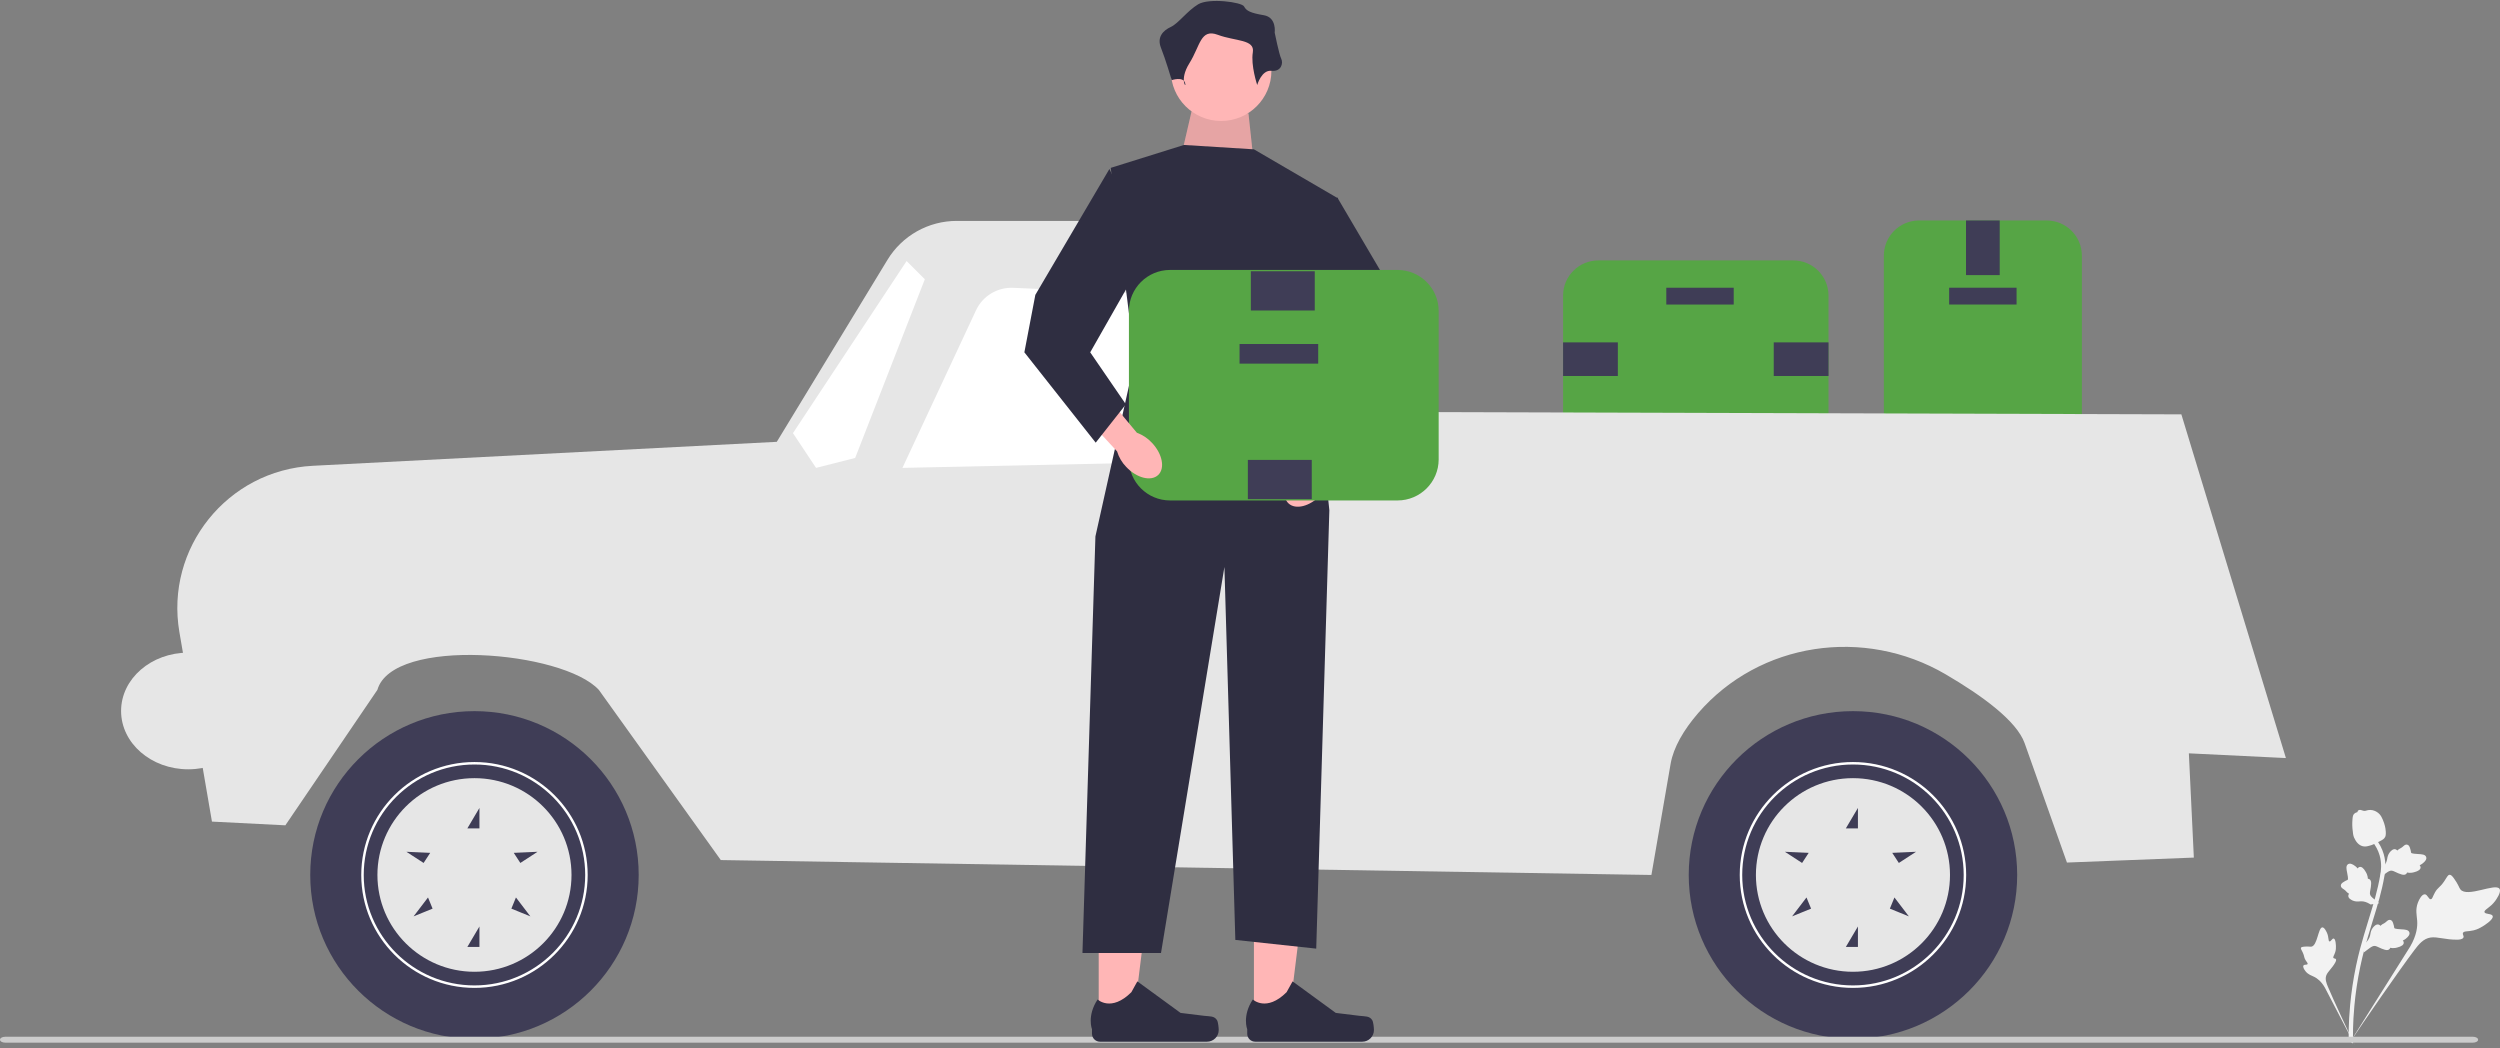 <svg xmlns="http://www.w3.org/2000/svg" width="632" height="265" viewBox="0 0 632 265" fill="none"><rect x="0" y="0" width="632" height="265" fill="#808080" stroke="none"/><g clip-path="url(#clip0_25_1193)"><path d="M476.237 113.784V64.623C476.237 59.721 480.235 55.733 485.148 55.733H517.387C522.301 55.733 526.298 59.721 526.298 64.623V113.784C526.298 118.685 522.301 122.673 517.387 122.673H485.148C480.235 122.673 476.237 118.685 476.237 113.784Z" fill="#56A545"></path><path d="M492.747 76.984H509.789V72.734H492.747V76.984Z" fill="#3F3D56"></path><path d="M497.007 69.546H505.528V55.733H497.007V69.546Z" fill="#3F3D56"></path><path d="M497.007 122.673H505.528V108.86H497.007V122.673Z" fill="#3F3D56"></path><path d="M453.337 115.77H404.056C399.143 115.77 395.145 111.783 395.145 106.881V74.721C395.145 69.819 399.143 65.832 404.056 65.832H453.337C458.251 65.832 462.248 69.819 462.248 74.721V106.881C462.248 111.783 458.251 115.77 453.337 115.77Z" fill="#56A545"></path><path d="M438.283 72.738H421.241V76.988H438.283V72.738Z" fill="#3F3D56"></path><path d="M408.992 95.051V86.551H395.145V95.051H408.992Z" fill="#3F3D56"></path><path d="M462.248 95.051V86.551H448.401V95.051H462.248Z" fill="#3F3D56"></path><path d="M53.582 207.699L45.355 159.826C41.7 138.553 57.483 118.868 79.089 117.751L196.372 111.692L224.363 65.671C228.073 59.57 234.708 55.844 241.862 55.844H326.132C332.756 55.844 338.353 60.745 339.213 67.297L341.353 104.12L551.449 104.748L577.878 191.636L553.346 190.443L554.604 216.798L522.524 218.053L511.83 187.888C509.816 182.208 500.992 175.803 491.82 170.445C471.259 158.432 444.843 162.288 429.283 180.29C425.612 184.537 423.046 188.961 422.329 193.11L417.476 221.19L182.219 217.425L151.386 174.4C142.277 164.511 99.275 160.879 95.402 174.4L72.138 208.64L53.582 207.699Z" fill="#E6E6E6"></path><path d="M309.28 83.847L316.202 116.398L228.138 118.28L246.737 78.444C248.425 74.83 252.128 72.586 256.121 72.759L298.321 74.589C303.663 74.821 308.171 78.629 309.28 83.847Z" fill="white"></path><path d="M216.186 115.77L233.799 70.591L229.188 65.99L200.461 109.495L206.298 118.28L216.186 115.77Z" fill="white"></path><path d="M468.427 262.605C491.356 262.605 509.943 244.063 509.943 221.19C509.943 198.317 491.356 179.775 468.427 179.775C445.499 179.775 426.911 198.317 426.911 221.19C426.911 244.063 445.499 262.605 468.427 262.605Z" fill="#3F3D56"></path><path d="M439.806 221.19C439.806 205.447 452.646 192.639 468.427 192.639C484.209 192.639 497.048 205.447 497.048 221.19C497.048 236.934 484.209 249.742 468.427 249.742C452.646 249.742 439.806 236.934 439.806 221.19ZM440.435 221.19C440.435 236.587 452.992 249.114 468.427 249.114C483.862 249.114 496.419 236.587 496.419 221.19C496.419 205.793 483.862 193.267 468.427 193.267C452.992 193.267 440.435 205.793 440.435 221.19Z" fill="white"></path><path d="M443.895 221.19C443.895 234.706 454.878 245.663 468.427 245.663C481.976 245.663 492.959 234.706 492.959 221.19C492.959 207.675 481.976 196.718 468.427 196.718C454.878 196.718 443.895 207.675 443.895 221.19ZM484.374 215.33L480.027 218.156L478.357 215.6L484.374 215.33ZM477.757 229.703L478.914 226.879L482.559 231.661L477.757 229.703ZM466.627 239.388L469.685 234.212V239.388H466.627ZM466.627 209.424L469.685 204.248V209.424H466.627ZM453.037 231.661L456.682 226.879L457.84 229.703L453.037 231.661ZM451.222 215.33L457.239 215.6L455.569 218.156L451.222 215.33Z" fill="#E6E6E6"></path><path d="M119.945 262.605C142.873 262.605 161.461 244.063 161.461 221.19C161.461 198.317 142.873 179.775 119.945 179.775C97.016 179.775 78.429 198.317 78.429 221.19C78.429 244.063 97.016 262.605 119.945 262.605Z" fill="#3F3D56"></path><path d="M91.324 221.19C91.324 205.447 104.163 192.639 119.945 192.639C135.726 192.639 148.566 205.447 148.566 221.19C148.566 236.934 135.726 249.742 119.945 249.742C104.163 249.742 91.324 236.934 91.324 221.19ZM91.953 221.19C91.953 236.587 104.51 249.114 119.945 249.114C135.38 249.114 147.937 236.587 147.937 221.19C147.937 205.793 135.38 193.267 119.945 193.267C104.51 193.267 91.953 205.793 91.953 221.19Z" fill="white"></path><path d="M95.412 221.19C95.412 234.706 106.396 245.663 119.945 245.663C133.493 245.663 144.477 234.706 144.477 221.19C144.477 207.675 133.493 196.718 119.945 196.718C106.396 196.718 95.412 207.675 95.412 221.19ZM135.891 215.33L131.545 218.156L129.875 215.6L135.891 215.33ZM129.274 229.703L130.432 226.879L134.076 231.661L129.274 229.703ZM118.144 239.388L121.203 234.212V239.388H118.144ZM118.144 209.424L121.203 204.248V209.424H118.144ZM104.555 231.661L108.2 226.879L109.357 229.703L104.555 231.661ZM102.74 215.33L108.756 215.6L107.087 218.156L102.74 215.33Z" fill="#E6E6E6"></path><path d="M293.242 133.027H317.146V128.007H293.242V133.027Z" fill="#3F3D56"></path><path d="M630.154 231.572C629.932 230.892 628.243 231.191 628.081 230.583C627.919 229.977 629.54 229.469 630.782 227.76C631.007 227.452 632.419 225.511 631.877 224.695C630.851 223.147 623.707 227.002 621.993 224.839C621.616 224.364 621.461 223.549 620.34 222.032C619.895 221.429 619.608 221.138 619.267 221.146C618.781 221.159 618.608 221.764 617.846 222.861C616.702 224.505 616.29 224.299 615.536 225.646C614.977 226.646 614.911 227.285 614.508 227.323C613.937 227.376 613.702 226.131 613.004 226.083C612.293 226.033 611.581 227.264 611.228 228.225C610.566 230.029 610.976 231.408 611.067 232.783C611.166 234.276 610.934 236.462 609.307 239.268L593.964 263.654C597.259 258.683 606.612 245.127 610.381 240.154C611.469 238.719 612.638 237.278 614.437 237.006C616.17 236.745 618.278 237.6 621.22 237.551C621.563 237.545 622.52 237.516 622.752 237.011C622.945 236.593 622.467 236.229 622.641 235.836C622.874 235.309 623.922 235.536 625.35 235.186C626.358 234.939 627.042 234.531 627.631 234.18C627.808 234.074 630.451 232.477 630.154 231.572Z" fill="#F2F2F2"></path><path d="M589.968 237.265C589.569 237.178 589.229 238.091 588.883 237.995C588.538 237.9 588.756 236.96 588.274 235.858C588.187 235.66 587.64 234.408 587.082 234.438C586.024 234.494 585.859 239.103 584.3 239.319C583.958 239.366 583.513 239.207 582.443 239.318C582.018 239.362 581.792 239.418 581.697 239.588C581.563 239.829 581.811 240.089 582.131 240.779C582.61 241.813 582.389 241.955 582.835 242.713C583.166 243.275 583.461 243.492 583.363 243.7C583.225 243.995 582.544 243.751 582.319 244.079C582.09 244.413 582.49 245.116 582.861 245.566C583.557 246.411 584.354 246.608 585.056 246.96C585.82 247.343 586.828 248.087 587.74 249.693L595.311 264.242C593.816 261.194 589.845 252.703 588.485 249.423C588.093 248.476 587.721 247.488 588.107 246.529C588.478 245.605 589.507 244.82 590.332 243.365C590.428 243.195 590.69 242.719 590.508 242.459C590.358 242.244 590.042 242.373 589.898 242.175C589.706 241.909 590.12 241.461 590.36 240.66C590.529 240.096 590.526 239.643 590.523 239.254C590.522 239.136 590.499 237.381 589.968 237.265Z" fill="#F2F2F2"></path><path d="M597.521 240.815L597.759 238.623L597.905 238.486C598.581 237.849 599.003 237.175 599.161 236.48C599.187 236.37 599.206 236.258 599.226 236.145C599.305 235.694 599.403 235.134 599.838 234.552C600.081 234.228 600.724 233.495 601.387 233.751C601.566 233.818 601.687 233.934 601.771 234.056C601.792 234.035 601.813 234.014 601.836 233.991C602.123 233.713 602.323 233.611 602.516 233.513C602.664 233.438 602.818 233.36 603.077 233.154C603.191 233.063 603.282 232.981 603.358 232.913C603.591 232.705 603.889 232.463 604.296 232.559C604.728 232.677 604.877 233.088 604.975 233.36C605.151 233.846 605.205 234.18 605.24 234.401C605.253 234.482 605.268 234.573 605.28 234.603C605.374 234.841 606.562 234.902 607.008 234.928C608.013 234.982 608.882 235.029 609.091 235.715C609.241 236.206 608.928 236.741 608.135 237.349C607.888 237.537 607.641 237.668 607.426 237.765C607.558 237.89 607.663 238.06 607.67 238.291C607.684 238.838 607.122 239.258 605.997 239.542C605.718 239.613 605.342 239.707 604.85 239.683C604.619 239.672 604.416 239.636 604.243 239.603C604.217 239.701 604.17 239.804 604.085 239.901C603.834 240.186 603.43 240.259 602.882 240.098C602.276 239.93 601.798 239.701 601.375 239.5C601.007 239.324 600.689 239.174 600.422 239.133C599.926 239.064 599.463 239.37 598.909 239.777L597.521 240.815Z" fill="#F2F2F2"></path><path d="M601.482 228.331L599.296 228.657L599.126 228.552C598.337 228.061 597.576 227.825 596.863 227.848C596.749 227.852 596.636 227.861 596.521 227.871C596.064 227.909 595.496 227.956 594.821 227.685C594.445 227.532 593.572 227.098 593.652 226.393C593.671 226.203 593.753 226.057 593.85 225.945C593.824 225.93 593.798 225.915 593.77 225.899C593.428 225.693 593.279 225.525 593.135 225.364C593.024 225.24 592.91 225.111 592.644 224.914C592.527 224.827 592.425 224.76 592.339 224.703C592.079 224.531 591.768 224.306 591.758 223.888C591.762 223.441 592.124 223.194 592.363 223.03C592.789 222.737 593.099 222.6 593.305 222.51C593.38 222.477 593.464 222.439 593.49 222.421C593.697 222.269 593.455 221.108 593.367 220.67C593.165 219.687 592.99 218.837 593.602 218.461C594.04 218.192 594.638 218.358 595.428 218.969C595.674 219.159 595.863 219.365 596.012 219.548C596.1 219.388 596.238 219.243 596.46 219.179C596.987 219.026 597.537 219.462 598.097 220.475C598.237 220.727 598.423 221.066 598.525 221.546C598.573 221.773 598.59 221.977 598.602 222.153C598.704 222.153 598.815 222.172 598.93 222.23C599.271 222.399 599.444 222.77 599.427 223.341C599.417 223.968 599.317 224.487 599.229 224.946C599.152 225.346 599.088 225.691 599.116 225.959C599.174 226.455 599.588 226.824 600.123 227.256L601.482 228.331Z" fill="#F2F2F2"></path><path d="M601.776 221.784L602.014 219.592L602.16 219.454C602.836 218.818 603.258 218.143 603.417 217.449C603.442 217.339 603.461 217.227 603.481 217.113C603.56 216.663 603.658 216.102 604.093 215.52C604.336 215.196 604.979 214.464 605.642 214.719C605.821 214.786 605.942 214.902 606.026 215.025C606.047 215.004 606.068 214.982 606.091 214.959C606.378 214.682 606.578 214.58 606.771 214.482C606.92 214.407 607.073 214.329 607.332 214.122C607.446 214.031 607.537 213.95 607.613 213.881C607.846 213.674 608.144 213.431 608.551 213.527C608.984 213.645 609.132 214.057 609.23 214.329C609.406 214.814 609.46 215.148 609.496 215.37C609.508 215.451 609.523 215.542 609.535 215.571C609.629 215.809 610.817 215.871 611.263 215.897C612.268 215.951 613.137 215.998 613.346 216.684C613.496 217.175 613.183 217.71 612.39 218.317C612.143 218.506 611.896 218.636 611.681 218.734C611.813 218.859 611.919 219.028 611.925 219.26C611.94 219.807 611.377 220.227 610.253 220.51C609.973 220.581 609.597 220.675 609.106 220.652C608.874 220.64 608.671 220.605 608.498 220.572C608.472 220.67 608.425 220.772 608.34 220.869C608.09 221.155 607.685 221.228 607.137 221.067C606.531 220.898 606.053 220.669 605.631 220.468C605.262 220.293 604.944 220.143 604.677 220.102C604.181 220.033 603.718 220.338 603.164 220.745L601.776 221.784Z" fill="#F2F2F2"></path><path d="M594.689 263.779L594.303 263.398L593.766 263.342C593.768 263.291 593.765 263.173 593.761 262.989C593.74 261.981 593.676 258.912 594.104 254.197C594.404 250.906 594.903 247.565 595.59 244.266C596.278 240.961 596.992 238.502 597.565 236.526C597.998 235.036 598.434 233.622 598.861 232.245C599.998 228.566 601.072 225.09 601.738 221.126C601.887 220.241 602.196 218.399 601.563 216.225C601.196 214.964 600.567 213.777 599.693 212.698L600.539 212.017C601.503 213.209 602.198 214.523 602.606 215.923C603.308 218.334 602.971 220.341 602.809 221.306C602.132 225.34 601.047 228.849 599.898 232.563C599.474 233.936 599.039 235.343 598.608 236.828C598.04 238.785 597.332 241.223 596.654 244.485C595.975 247.745 595.481 251.045 595.185 254.295C594.763 258.95 594.826 261.973 594.847 262.967C594.858 263.497 594.86 263.608 594.689 263.779Z" fill="#F2F2F2"></path><path d="M597.374 213.945C597.33 213.936 597.287 213.925 597.243 213.912C596.351 213.662 595.636 212.938 595.116 211.758C594.873 211.203 594.816 210.619 594.701 209.454C594.683 209.274 594.604 208.366 594.701 207.162C594.765 206.375 594.85 206.059 595.064 205.811C595.303 205.534 595.624 205.376 595.963 205.296C595.972 205.192 596.007 205.09 596.074 204.994C596.354 204.593 596.821 204.758 597.074 204.843C597.202 204.889 597.361 204.947 597.54 204.977C597.822 205.026 597.99 204.977 598.244 204.903C598.488 204.833 598.79 204.745 599.209 204.752C600.034 204.764 600.645 205.134 600.846 205.256C601.908 205.892 602.274 206.906 602.698 208.081C602.782 208.317 603.062 209.168 603.127 210.264C603.174 211.055 603.07 211.379 602.951 211.61C602.708 212.086 602.335 212.307 601.41 212.771C600.444 213.257 599.96 213.501 599.562 213.626C598.638 213.915 598.057 214.097 597.374 213.945Z" fill="#F2F2F2"></path><path d="M0 262.838C0 263.252 0.582 263.584 1.307 263.584H625.16C625.885 263.584 626.467 263.252 626.467 262.838C626.467 262.424 625.885 262.091 625.16 262.091H1.307C0.582 262.091 0 262.424 0 262.838Z" fill="#CCCCCC"></path><path d="M316.994 258.123L325.727 258.122L329.882 224.516L316.992 224.517L316.994 258.123Z" fill="#FFB6B6"></path><path d="M346.917 257.925C347.189 258.382 347.332 259.857 347.332 260.388C347.332 262.021 346.005 263.345 344.368 263.345L317.32 263.345C316.203 263.345 315.298 262.442 315.298 261.328V260.204C315.298 260.204 313.96 256.828 316.715 252.667C316.715 252.667 320.138 255.925 325.255 250.822L326.763 248.095L337.684 256.063L343.737 256.806C345.061 256.969 346.236 256.781 346.917 257.925Z" fill="#2F2E41"></path><path d="M277.753 258.123L286.487 258.122L290.642 224.516L277.751 224.517L277.753 258.123Z" fill="#FFB6B6"></path><path d="M307.676 257.925C307.948 258.382 308.092 259.857 308.092 260.388C308.092 262.021 306.765 263.345 305.127 263.345L278.08 263.345C276.963 263.345 276.057 262.442 276.057 261.328V260.204C276.057 260.204 274.719 256.828 277.474 252.667C277.474 252.667 280.898 255.925 286.014 250.822L287.523 248.095L298.443 256.063L304.497 256.806C305.821 256.969 306.995 256.781 307.676 257.925Z" fill="#2F2E41"></path><path d="M315.61 28.652L317.268 44.089L297.924 42.435L301.241 28.101L315.61 28.652Z" fill="#FFB6B6"></path><path opacity="0.1" d="M315.61 28.652L317.268 44.089L297.924 42.435L301.241 28.101L315.61 28.652Z" fill="black"></path><path d="M308.702 30.582C315.722 30.582 321.413 24.904 321.413 17.901C321.413 10.898 315.722 5.22 308.702 5.22C301.681 5.22 295.99 10.898 295.99 17.901C295.99 24.904 301.681 30.582 308.702 30.582Z" fill="#FFB6B6"></path><path d="M316.992 37.749L338.27 50.154L331.299 83.786L336.06 128.996L332.743 239.815L312.294 237.609L309.531 143.33L293.503 240.917H273.646L276.922 135.612L286.871 90.953L280.791 42.435L299.306 36.646L316.992 37.749Z" fill="#2F2E41"></path><path d="M317.821 21.485C317.821 21.485 318.926 17.625 321.413 17.901C323.901 18.177 324.453 15.971 323.901 14.868C323.348 13.766 322.243 8.252 322.243 8.252C322.243 8.252 322.795 4.393 319.479 3.842C316.163 3.29 315.058 2.739 314.505 1.636C313.952 0.534 305.662 -0.569 302.899 1.085C300.135 2.739 297.924 5.912 295.99 6.807C294.056 7.701 292.398 9.355 293.503 12.112C294.608 14.868 296.211 20.26 296.211 20.26C296.211 20.26 299.03 19.279 299.583 20.933C300.135 22.587 297.924 20.382 300.688 15.971C303.451 11.56 303.451 7.15 307.873 8.804C312.294 10.458 317.268 9.906 316.716 13.214C316.163 16.523 317.821 21.485 317.821 21.485Z" fill="#2F2E41"></path><path d="M327.298 119.105C324.637 121.915 323.934 125.562 325.727 127.251C327.52 128.939 331.129 128.03 333.79 125.219C334.869 124.11 335.665 122.76 336.113 121.282L347.234 109.234L341.456 104.149L331.106 116.565C329.651 117.097 328.345 117.967 327.298 119.105Z" fill="#FFB6B6"></path><path d="M338.046 49.878L356.774 81.707L359.549 96.238L341.515 119.071L333.885 109.384L342.902 96.238L328.336 70.636L338.046 49.878Z" fill="#2F2E41"></path><path d="M285.392 116.142V78.614C285.392 72.894 290.056 68.241 295.79 68.241H353.295C359.029 68.241 363.694 72.894 363.694 78.614V116.142C363.694 121.861 359.029 126.515 353.295 126.515H295.79C290.056 126.515 285.392 121.861 285.392 116.142Z" fill="#56A545"></path><path d="M313.357 91.927H333.243V86.967H313.357V91.927Z" fill="#3F3D56"></path><path d="M331.613 126.182V116.263H315.456V126.182H331.613Z" fill="#3F3D56"></path><path d="M332.372 78.492V68.573H316.214V78.492H332.372Z" fill="#3F3D56"></path><path d="M291.211 111.938C293.872 114.748 294.575 118.395 292.782 120.083C290.989 121.772 287.38 120.863 284.719 118.051C283.64 116.943 282.844 115.593 282.396 114.114L271.275 102.067L277.053 96.981L287.403 109.398C288.858 109.929 290.163 110.8 291.211 111.938Z" fill="#FFB6B6"></path><path d="M280.462 42.711L261.735 74.54L258.96 89.07L276.994 111.904L284.624 102.217L275.607 89.07L290.173 63.469L280.462 42.711Z" fill="#2F2E41"></path><path d="M47.596 194.48C56.976 194.48 64.58 187.878 64.58 179.734C64.58 171.59 56.976 164.988 47.596 164.988C38.216 164.988 30.612 171.59 30.612 179.734C30.612 187.878 38.216 194.48 47.596 194.48Z" fill="#E6E6E6"></path></g><defs><clipPath id="clip0_25_1193"><rect width="632" height="264" fill="white" transform="translate(0 0.242)"></rect></clipPath></defs></svg>